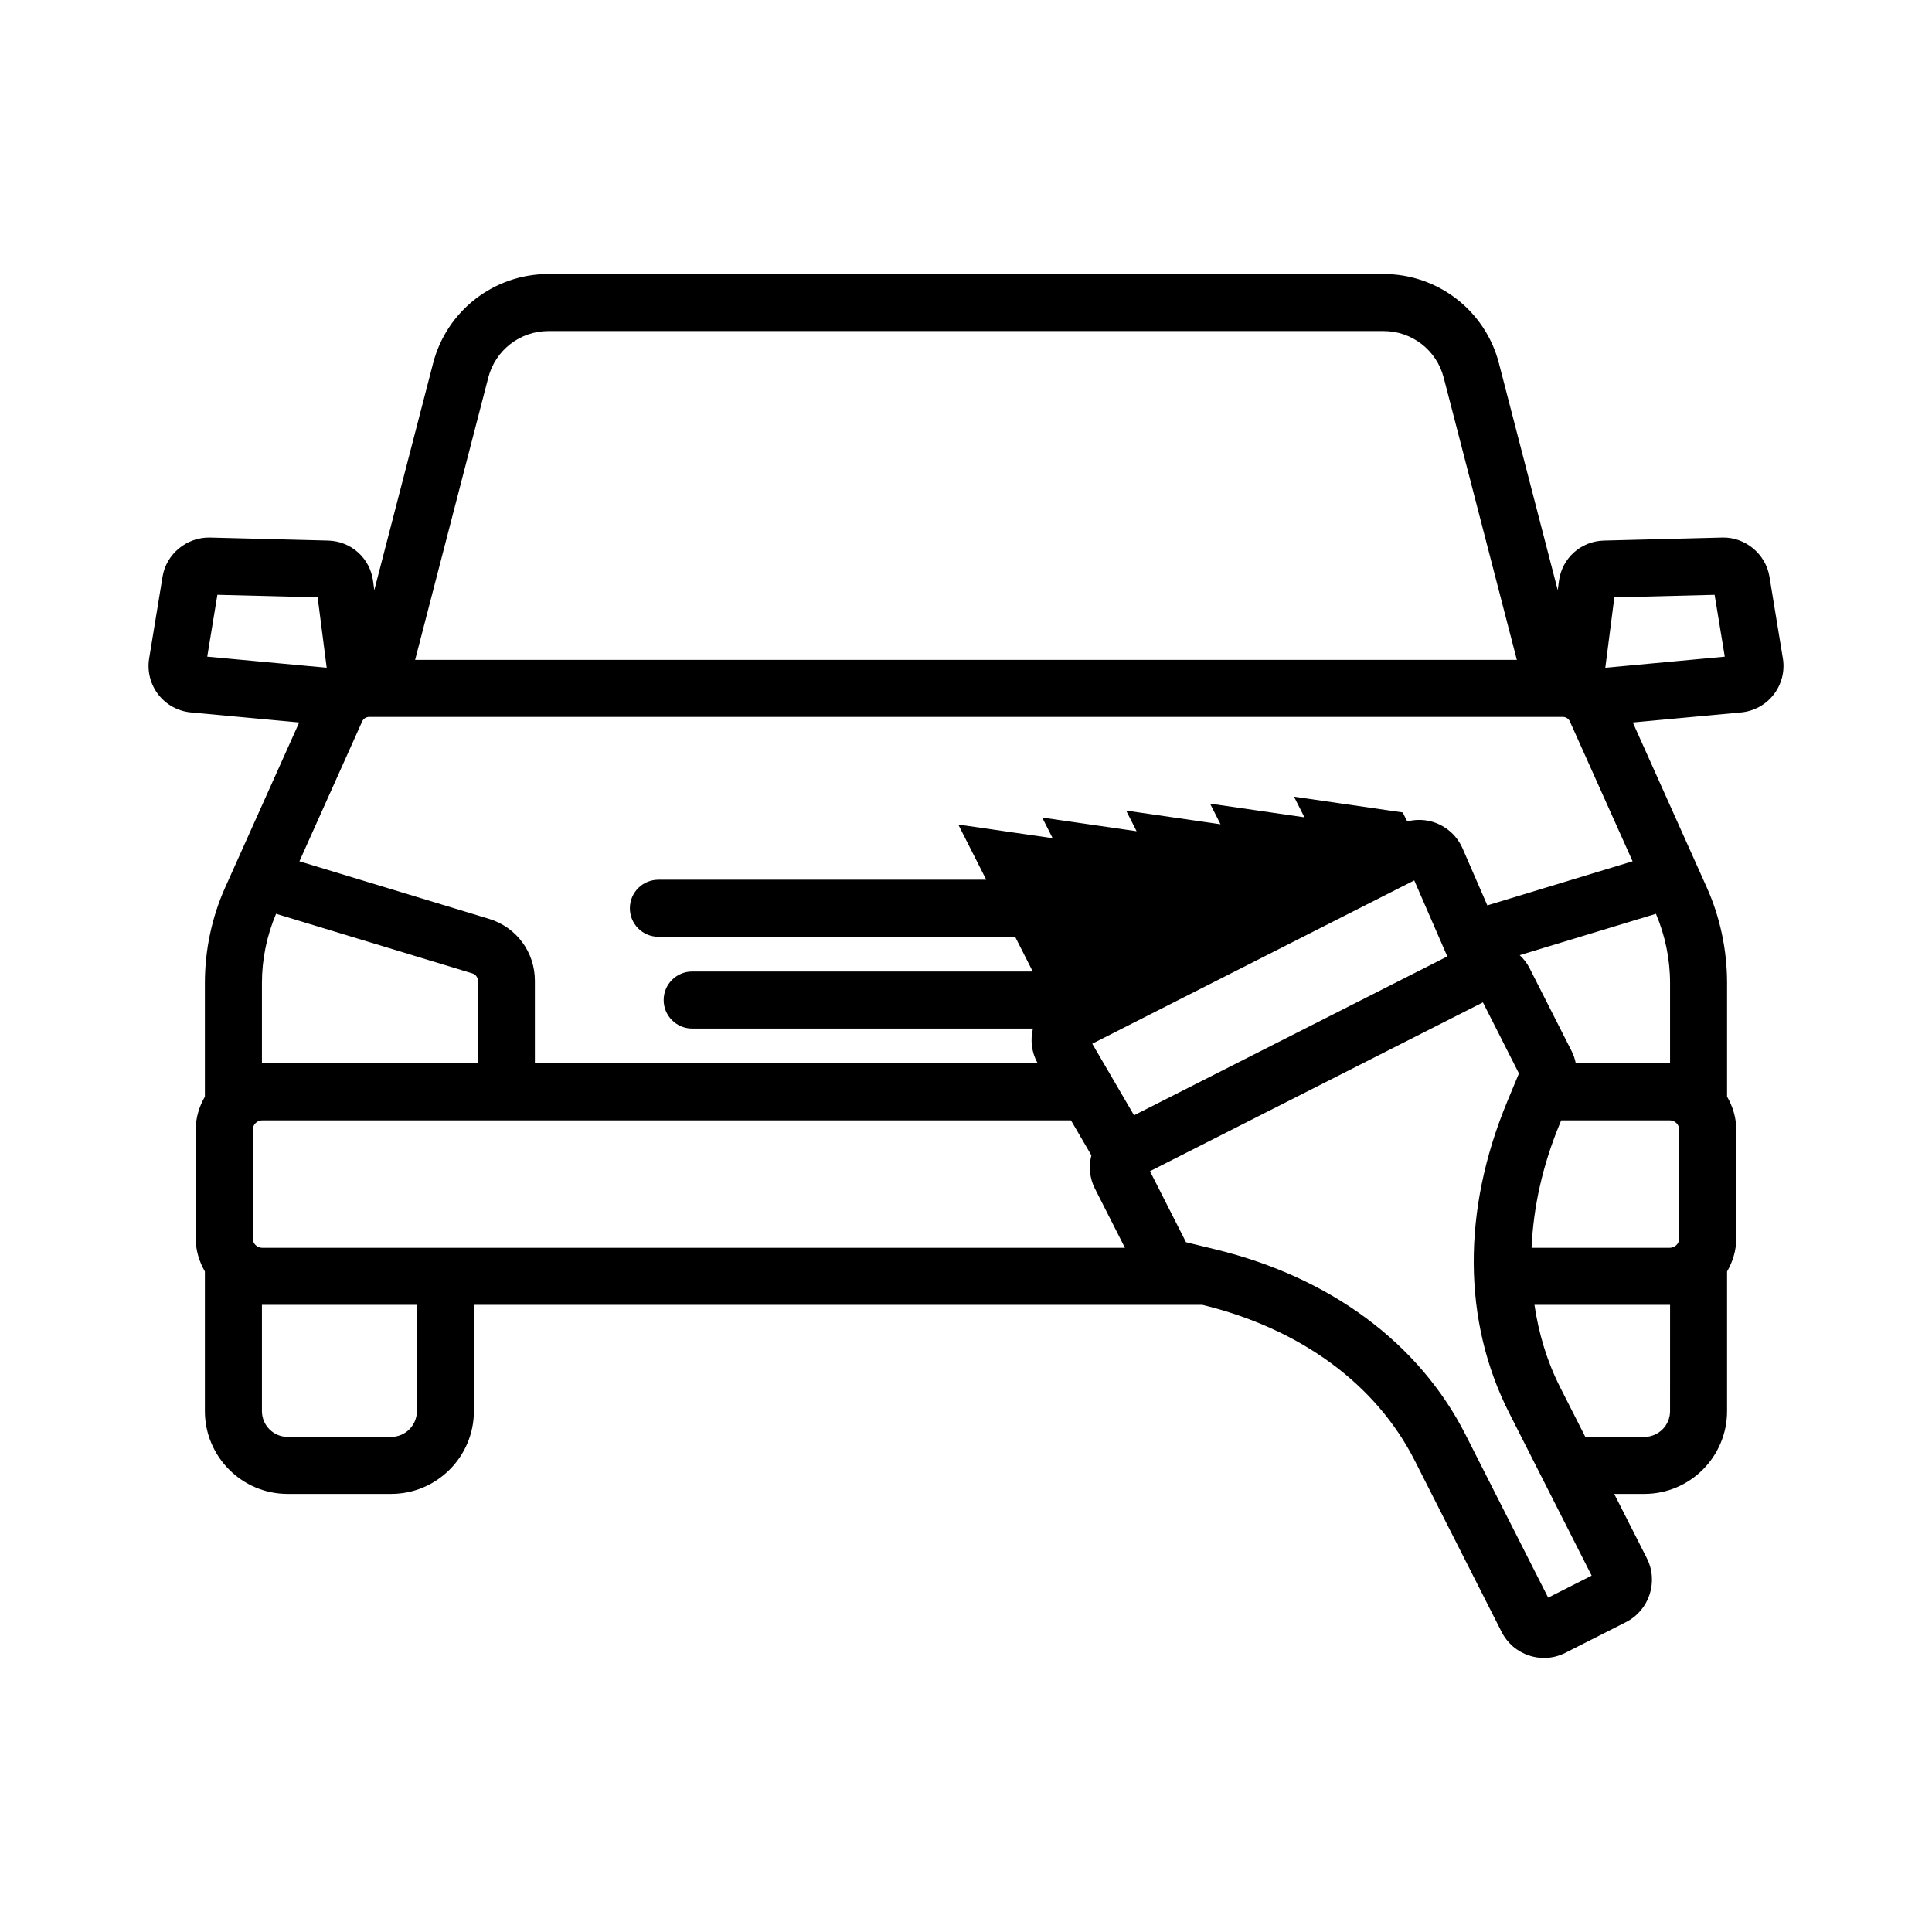 <?xml version="1.0" encoding="UTF-8"?>
<!-- Uploaded to: ICON Repo, www.iconrepo.com, Generator: ICON Repo Mixer Tools -->
<svg fill="#000000" width="800px" height="800px" version="1.1" viewBox="144 144 512 512" xmlns="http://www.w3.org/2000/svg">
 <path d="m616.48 318.5-3.559-21.691v-0.004c-1-6.055-6.5-10.527-12.508-10.348l-31.344 0.801c-6.141 0.152-11.164 4.688-11.945 10.773l-0.305 2.379-15.598-60.172c-3.606-13.906-16.156-23.617-30.523-23.617h-221.39c-14.363 0-26.914 9.711-30.523 23.617l-15.598 60.184-0.309-2.391c-0.781-6.09-5.801-10.621-11.938-10.773l-31.348-0.801c-6.047-0.109-11.516 4.293-12.508 10.348l-3.559 21.699c-0.547 3.371 0.332 6.852 2.422 9.551 2.09 2.699 5.234 4.426 8.629 4.742l28.711 2.664-19.602 43.699c-3.523 7.852-5.387 16.598-5.387 25.297v30.172c-1.508 2.598-2.434 5.57-2.434 8.785v28.746c0 3.211 0.93 6.188 2.434 8.785v37.016c0 12.098 9.844 21.941 21.941 21.941h27.41c12.102 0 21.941-9.844 21.941-21.941v-28.168h193.02c26.023 6.328 46.023 20.988 56.316 41.285l23.012 45.383c1.52 3.008 4.117 5.234 7.32 6.281 1.289 0.422 2.613 0.629 3.93 0.629 1.953 0 3.887-0.457 5.676-1.367l16.035-8.129c6.188-3.141 8.668-10.734 5.531-16.93l-8.645-17.043h7.969c12.098 0 21.938-9.844 21.938-21.941v-37.008c1.512-2.598 2.441-5.578 2.441-8.793v-28.746c0-3.215-0.93-6.195-2.441-8.793v-30.164c0-8.695-1.859-17.438-5.383-25.293l-19.598-43.703 28.707-2.664c3.398-0.316 6.543-2.043 8.633-4.742 2.098-2.699 2.984-6.18 2.434-9.555zm-343.07-74.465c1.879-7.238 8.414-12.297 15.891-12.297h221.39c7.477 0 14.016 5.059 15.891 12.297l19.398 74.84h-291.97zm-33.434 91.156c0.328-0.73 1.055-1.203 1.855-1.203h316.34c0.801 0 1.531 0.469 1.859 1.199l16.621 37.062-38.492 11.688-6.559-15.094c-1.379-3.168-4.035-5.656-7.281-6.828-2.387-0.859-4.965-0.949-7.387-0.332l-1.207-2.379-28.805-4.176 2.773 5.469-25.016-3.625 2.773 5.469-25.016-3.625 2.773 5.469-25.016-3.625 2.773 5.473-25.016-3.625 7.414 14.629h-86.879c-4.176 0-7.559 3.383-7.559 7.559 0 4.176 3.383 7.559 7.559 7.559h94.539l4.668 9.207-90.25-0.004c-4.176 0-7.559 3.387-7.559 7.559s3.383 7.559 7.559 7.559h90.297c-0.758 3.109-0.332 6.418 1.262 9.211l-133.25-0.004v-21.871c0-7.606-4.887-14.199-12.164-16.41l-50.234-15.25zm-41.055-17.172 2.688-16.391 26.574 0.676 2.394 18.652zm14.496 86.438c0-6.285 1.316-12.578 3.746-18.289l52.035 15.793c0.859 0.262 1.441 1.047 1.441 1.949v21.871h-57.141c-0.027 0-0.055 0.008-0.082 0.008zm41.066 113.51c0 3.766-3.062 6.828-6.828 6.828h-27.41c-3.766 0-6.828-3.066-6.828-6.828v-28.176c0.027 0 0.055 0.008 0.082 0.008h40.984zm-40.984-43.281c-1.391 0-2.519-1.133-2.519-2.519v-28.746c0-1.387 1.129-2.519 2.519-2.519h214.32l5.41 9.266c-0.758 2.953-0.477 6.039 0.918 8.789l7.977 15.73zm219.96-54.094 85.336-43.273 8.758 20.148-83.02 42.094zm118.58 147.94c-0.004 0-0.004 0-0.012 0.004 0.004-0.004 0.012-0.004 0.016-0.012zm2.242-1.141-21.875-43.145c-12.324-24.309-35.863-41.762-66.27-49.145l-7.828-1.898-9.551-18.828 88.234-44.738 9.543 18.828-3.09 7.438c-12.016 28.891-11.844 58.188 0.48 82.504l21.879 43.145zm32.301-49.422c0 3.766-3.059 6.828-6.824 6.828h-15.633l-6.707-13.23c-3.445-6.797-5.637-14.129-6.773-21.766h35.863c0.027 0 0.051-0.008 0.078-0.008zm2.438-74.551v28.746c0 1.387-1.133 2.519-2.519 2.519h-36.617c0.465-10.738 2.894-21.855 7.519-32.984l0.332-0.801h28.762c1.395 0 2.523 1.133 2.523 2.519zm-6.18-57.246c2.43 5.715 3.742 12.004 3.742 18.289v21.332c-0.027 0-0.051-0.008-0.078-0.008h-24.902c-0.227-1.074-0.543-2.129-1.051-3.125l-11.211-22.117c-0.664-1.309-1.562-2.438-2.598-3.418zm-13.418-65.211 2.391-18.652 26.578-0.676 2.691 16.391z"/>
</svg>